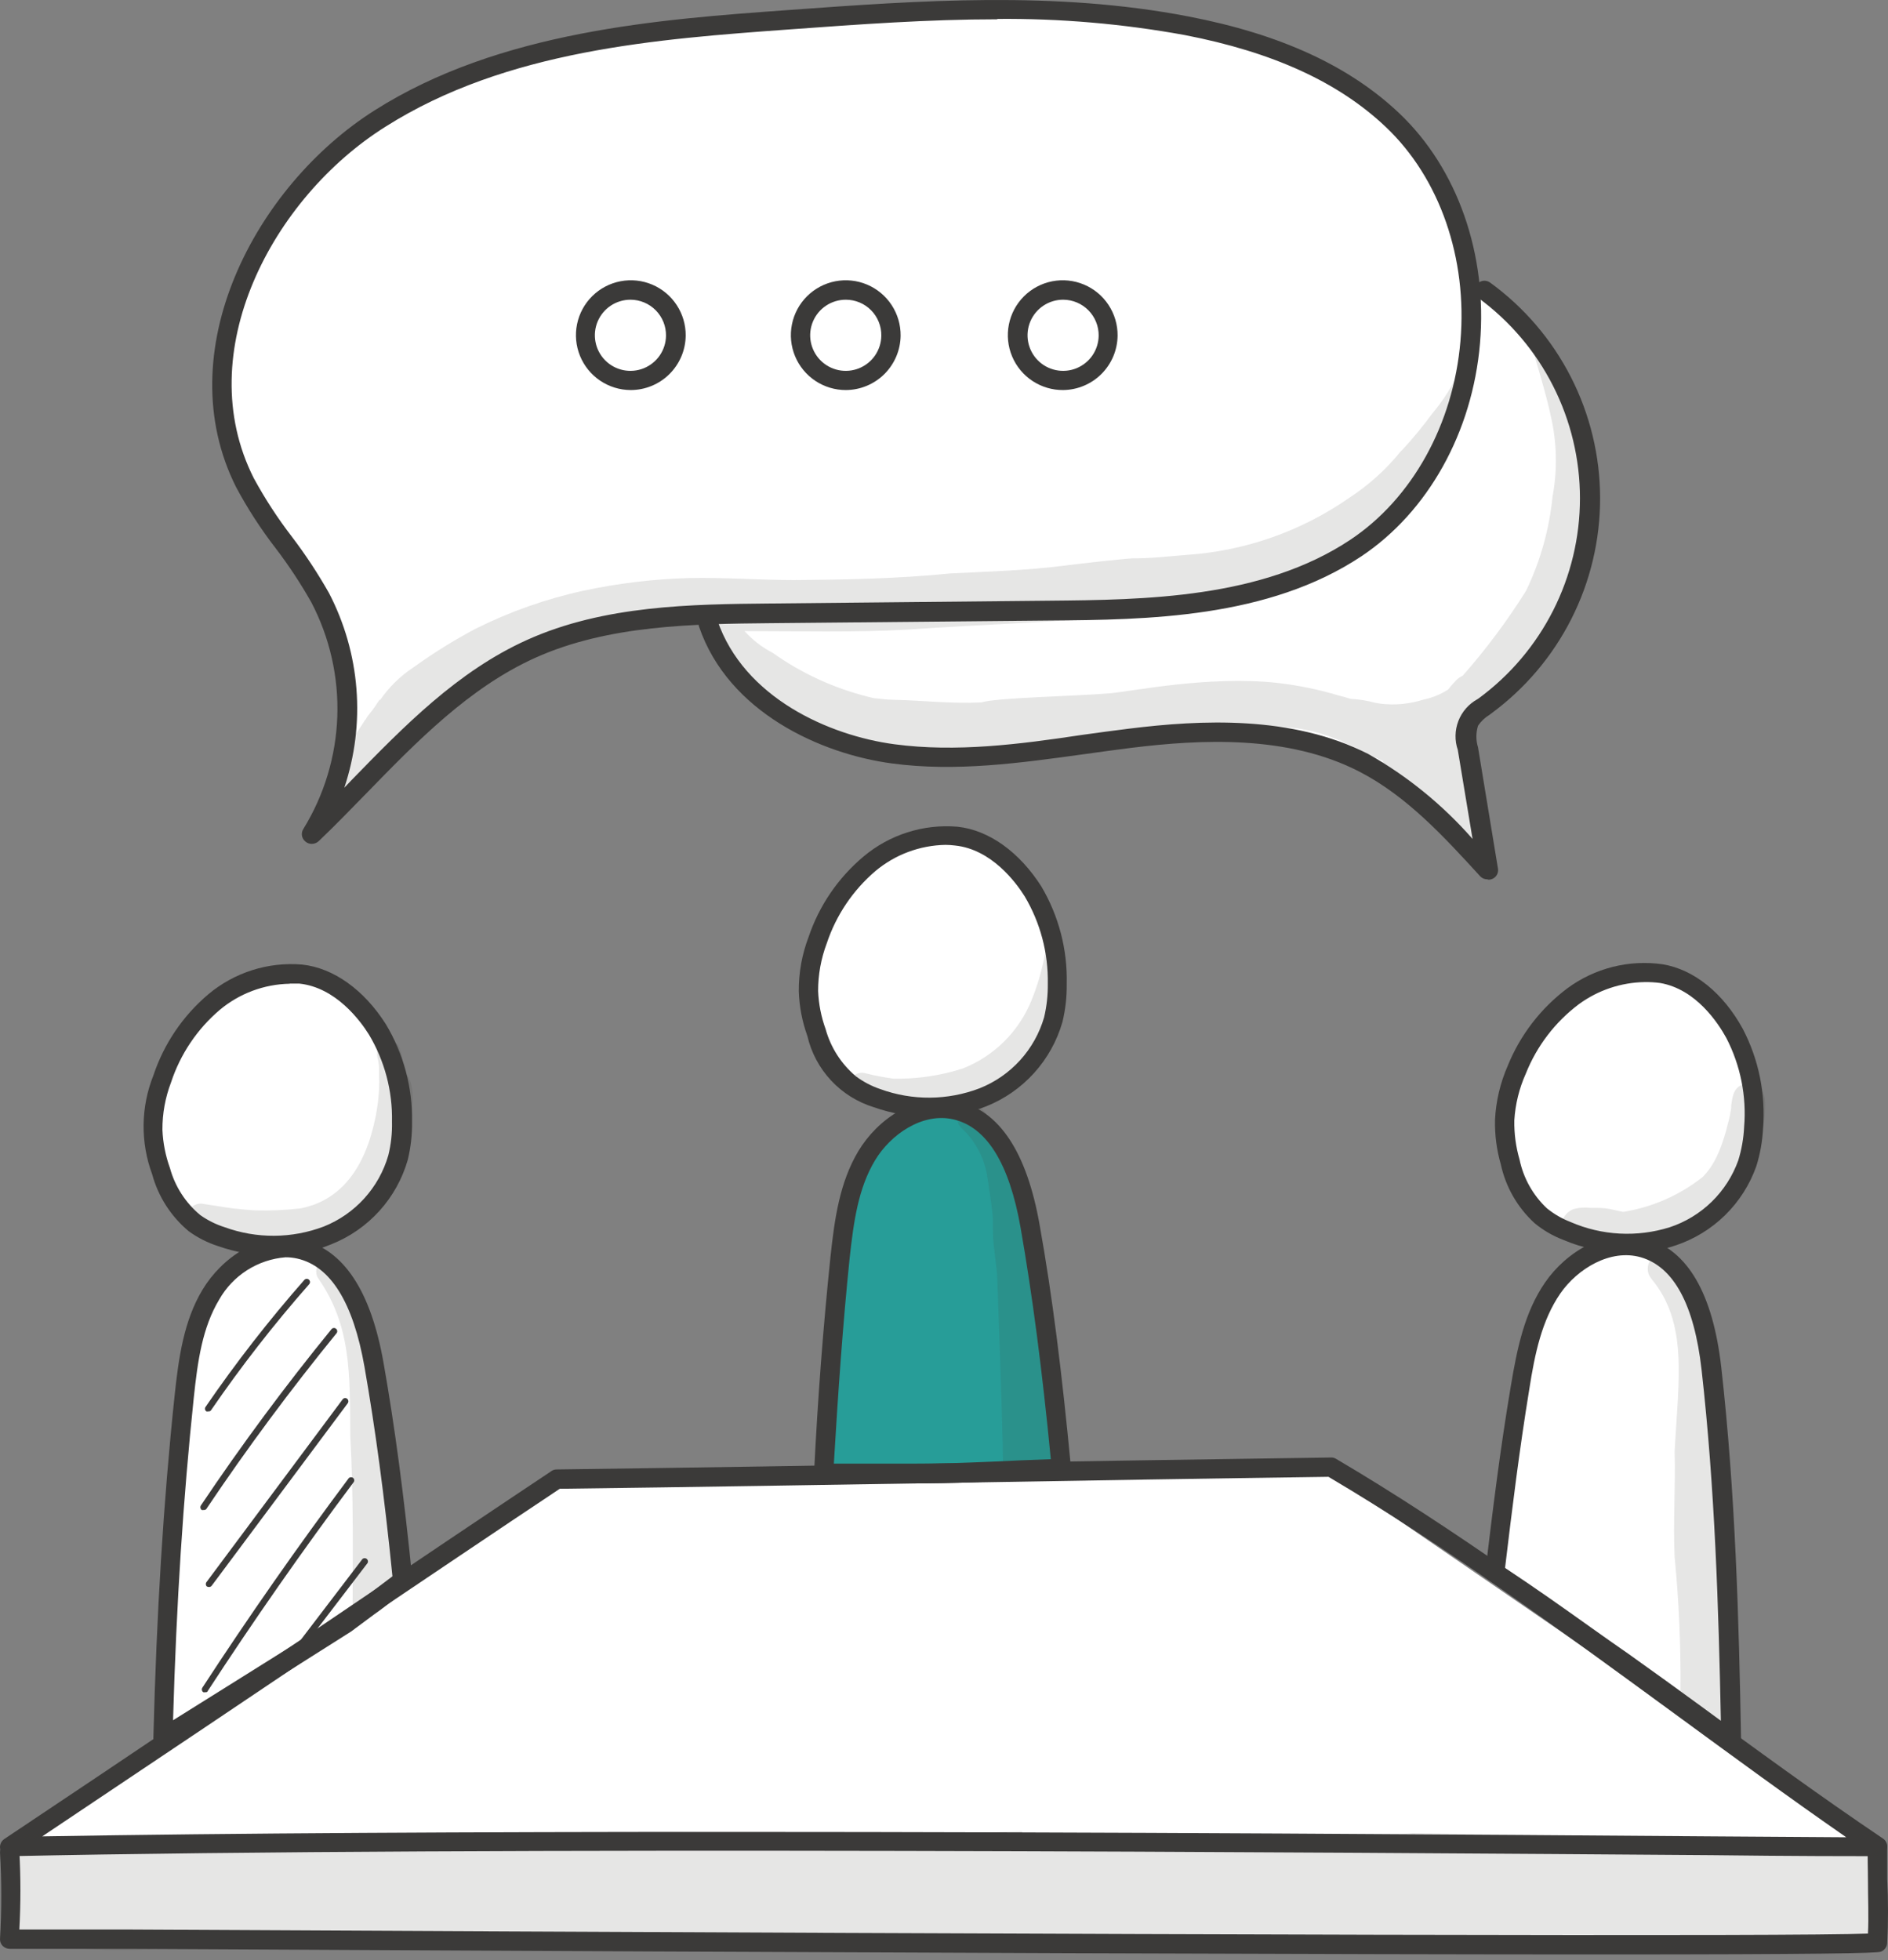 <svg width="288" height="299" viewBox="0 0 288 299" fill="none" xmlns="http://www.w3.org/2000/svg">
<rect x="0" y="0" width="288" height="299" fill="#808080" stroke="none"/>
<path d="M2.58 280.498L75.035 231.587C77.871 229.18 81.159 227.361 84.705 226.236C88.252 225.112 91.987 224.704 95.692 225.038L203.144 224.844L284.997 281.04L285.501 296.213L2.348 294.993L2.58 280.498Z" fill="white"/>
<path d="M264.133 263.755C264.133 263.755 228.051 238.796 228.09 238.001C228.798 227.947 230.321 217.967 232.644 208.159C234.078 202.598 236.093 196.881 240.395 193.102C244.697 189.323 252.022 188.374 255.898 192.424C258.378 194.924 259.134 198.606 259.773 202.113C263.121 222.482 264.58 243.117 264.133 263.755Z" fill="white"/>
<path d="M230.565 178.41C229.617 174.66 229.573 170.737 230.439 166.967C231.305 163.197 233.055 159.687 235.545 156.726C239.025 152.547 243.994 149.886 249.4 149.304C252.08 149.041 254.783 149.433 257.277 150.446C259.772 151.458 261.983 153.061 263.721 155.117C266.708 159.321 268.083 164.459 267.597 169.593C267.306 176.123 264.922 183.022 259.497 186.684C256.598 188.541 253.248 189.573 249.807 189.669C246.961 189.839 244.109 189.443 241.417 188.506C236.475 186.839 231.766 182.964 230.565 178.41Z" fill="white"/>
<path d="M123.356 157.58C122.4 153.647 122.352 149.547 123.215 145.592C124.078 141.637 125.829 137.931 128.336 134.753C130.023 132.614 132.115 130.828 134.493 129.498C136.87 128.168 139.486 127.32 142.192 127.001C144.902 126.746 147.633 127.175 150.134 128.248C152.636 129.321 154.829 131.005 156.512 133.144C159.516 137.625 160.885 143.004 160.387 148.375C160.097 155.255 157.713 162.502 152.287 166.378C149.421 168.323 146.061 169.412 142.598 169.517C139.747 169.686 136.892 169.271 134.208 168.296C129.286 166.358 124.577 162.425 123.356 157.58Z" fill="white"/>
<path d="M24.191 179.306C23.262 175.511 23.214 171.555 24.051 167.739C24.887 163.924 26.585 160.35 29.016 157.292C32.36 153.081 37.239 150.37 42.581 149.754C45.219 149.507 47.876 149.92 50.315 150.955C52.754 151.99 54.897 153.615 56.552 155.684C59.517 159.971 60.888 165.161 60.428 170.353C60.137 176.98 57.812 183.918 52.522 187.793C49.704 189.674 46.413 190.722 43.026 190.816C40.248 190.986 37.465 190.584 34.849 189.634C29.985 187.774 25.373 183.976 24.191 179.306Z" fill="white"/>
<path d="M25.398 265.288C25.902 249.321 26.626 233.366 27.569 217.424C27.584 211.99 28.521 206.597 30.34 201.476C32.452 196.457 36.638 192 41.967 191.07C43.433 190.779 44.947 190.839 46.385 191.245C50.726 192.582 52.993 197.252 54.485 201.534C58.964 214.241 61.187 227.632 61.054 241.104C56.378 244.593 51.662 248.022 46.908 251.394C39.992 256.407 32.811 261.045 25.398 265.288Z" fill="white"/>
<g opacity="0.13">
<path d="M287.196 283.097C286.726 282.397 286.127 281.793 285.433 281.314H280.937C278.575 281.346 276.22 281.046 273.942 280.423L273.574 280.268C254.312 280.442 235.05 279.9 215.788 279.589H215.536C213.114 279.841 210.634 279.725 208.192 279.745H200.867C196.003 279.745 191.178 279.745 186.275 279.745L157.014 279.861C156.791 279.873 156.569 279.828 156.369 279.73C156.169 279.631 155.997 279.483 155.871 279.299C140.737 279.783 125.602 280.229 110.449 279.531C105.294 279.415 100.12 279.396 94.946 279.376C80.393 279.473 65.879 279.667 51.287 279.841C43.11 279.938 34.951 279.841 26.793 279.841C22.704 279.841 18.616 280.093 14.546 280.229C10.477 280.365 6.466 280.403 2.435 280.578C2.196 280.601 1.955 280.574 1.728 280.497C1.501 280.42 1.292 280.296 1.117 280.132C1.388 283.194 1.582 286.275 1.776 289.356C1.931 291.391 2.202 293.522 2.299 295.654C8.944 297.118 15.755 297.679 22.549 297.32C28.673 297.049 34.758 296.41 40.881 296.41C47.005 296.41 53.148 296.41 59.29 296.41C65.433 296.41 71.77 296.197 77.99 296.41L82.815 296.565C94.733 295.673 106.65 294.782 118.626 294.918C125.253 294.918 131.881 295.576 138.508 295.79C147.151 296.158 155.793 296.061 164.455 296.197C178.524 296.545 192.612 297.301 206.7 296.991C217.629 296.823 228.565 296.713 239.507 296.662C254.312 296.158 269.117 295.886 283.902 296.817C285.034 296.831 286.145 296.514 287.1 295.906C286.88 294.487 286.738 293.058 286.673 291.623C286.673 289.686 286.673 287.748 286.673 285.907C286.703 284.949 286.88 284.001 287.196 283.097Z" fill="#3B3A39"/>
</g>
<path d="M31.756 215.27C31.668 215.298 31.573 215.298 31.485 215.27C31.431 215.235 31.385 215.189 31.349 215.136C31.313 215.082 31.288 215.022 31.275 214.959C31.262 214.896 31.262 214.831 31.275 214.768C31.288 214.705 31.313 214.645 31.35 214.592C35.983 207.837 41.018 201.366 46.426 195.213C46.513 195.116 46.636 195.057 46.767 195.05C46.897 195.042 47.026 195.087 47.123 195.175C47.221 195.262 47.28 195.385 47.287 195.515C47.294 195.646 47.249 195.775 47.162 195.872C41.78 201.986 36.772 208.418 32.163 215.134C32.111 215.188 32.047 215.228 31.977 215.252C31.906 215.275 31.83 215.282 31.756 215.27Z" fill="#3B3A39"/>
<path d="M31.055 230.308C30.965 230.327 30.873 230.327 30.784 230.308C30.673 230.233 30.597 230.118 30.572 229.987C30.546 229.856 30.574 229.721 30.648 229.61C36.849 220.367 43.573 211.298 50.627 202.655C50.718 202.581 50.832 202.542 50.949 202.543C51.067 202.544 51.18 202.586 51.269 202.662C51.359 202.738 51.419 202.843 51.44 202.958C51.461 203.074 51.44 203.193 51.382 203.295C44.367 211.899 37.663 220.929 31.462 230.172C31.408 230.223 31.344 230.262 31.273 230.286C31.203 230.309 31.128 230.317 31.055 230.308Z" fill="#3B3A39"/>
<path d="M31.822 242.054C31.718 242.048 31.618 242.014 31.532 241.957C31.446 241.861 31.398 241.737 31.398 241.608C31.398 241.479 31.446 241.355 31.532 241.259L52.266 213.432C52.304 213.381 52.352 213.338 52.407 213.306C52.462 213.273 52.522 213.252 52.585 213.243C52.648 213.234 52.712 213.238 52.774 213.253C52.836 213.269 52.894 213.297 52.944 213.335C53.048 213.416 53.117 213.534 53.135 213.664C53.153 213.795 53.12 213.927 53.041 214.033L32.307 241.84C32.254 241.917 32.18 241.978 32.095 242.016C32.009 242.053 31.915 242.066 31.822 242.054Z" fill="#3B3A39"/>
<path d="M31.286 258.1C31.198 258.128 31.103 258.128 31.015 258.1C30.907 258.029 30.831 257.918 30.802 257.792C30.773 257.666 30.794 257.533 30.86 257.422C37.933 246.57 45.452 235.815 53.203 225.448C53.297 225.358 53.422 225.308 53.552 225.308C53.682 225.308 53.807 225.358 53.901 225.448C53.989 225.538 54.039 225.66 54.039 225.787C54.039 225.914 53.989 226.036 53.901 226.126C46.15 236.474 38.65 247.229 31.596 258.061C31.5 258.107 31.391 258.12 31.286 258.1Z" fill="#3B3A39"/>
<path d="M46.306 250.635C46.212 250.67 46.109 250.67 46.015 250.635C45.925 250.541 45.875 250.416 45.875 250.286C45.875 250.156 45.925 250.031 46.015 249.937L55.181 237.923C55.216 237.859 55.264 237.803 55.322 237.759C55.38 237.716 55.446 237.685 55.517 237.67C55.588 237.654 55.662 237.654 55.733 237.67C55.804 237.686 55.87 237.716 55.928 237.76C55.986 237.804 56.034 237.86 56.068 237.924C56.103 237.988 56.123 238.058 56.127 238.131C56.132 238.203 56.12 238.276 56.094 238.344C56.068 238.411 56.028 238.473 55.975 238.523L46.79 250.538C46.728 250.6 46.649 250.642 46.563 250.659C46.477 250.677 46.387 250.668 46.306 250.635Z" fill="#3B3A39"/>
<g opacity="0.13">
<path d="M61.5 163.452C61.5 163.2 61.5 162.986 61.5 162.87C61.505 161.687 61.253 160.517 60.763 159.44C60.496 159.085 60.107 158.84 59.67 158.755C59.234 158.669 58.781 158.747 58.399 158.975C57.372 159.537 57.411 160.68 57.663 161.649C57.915 162.618 57.779 163.897 57.856 165.002C57.829 167.263 57.536 169.514 56.984 171.707C55.047 179.749 50.783 183.334 45.881 184.302C43.598 184.57 41.299 184.673 39.002 184.612C38.44 184.612 36.192 184.38 35.63 184.322C34.138 184.128 32.645 183.857 31.153 183.644C30.637 183.511 30.09 183.58 29.623 183.837C29.258 184.015 28.958 184.302 28.765 184.658C28.572 185.015 28.495 185.424 28.547 185.826C28.598 186.228 28.774 186.604 29.051 186.901C29.327 187.198 29.69 187.401 30.088 187.48L31.638 187.887C31.815 188.151 32.085 188.338 32.394 188.411C34.206 189.089 36.092 189.551 38.013 189.786C39.157 189.786 40.281 189.786 41.404 189.786C42.501 189.874 43.602 189.874 44.699 189.786H44.892C49.95 190.019 54.465 187.015 57.721 183.372C60.976 179.729 62.74 172.269 62.875 169.304C63.089 167.463 63.031 164.304 61.5 163.452Z" fill="#3B3A39"/>
</g>
<g opacity="0.13">
<path d="M53.433 218.994C53.937 228.277 53.821 237.559 53.782 246.841L56.146 244.981C57.754 243.798 59.343 242.539 60.952 241.318C60.525 237.714 60.08 233.954 59.731 230.059C58.898 224.013 57.793 210.1 55.681 200.779C55.196 199.539 54.983 197.814 53.956 196.903C53.685 196.303 53.375 195.702 53.065 195.121C52.309 194.074 51.96 192.485 50.642 192.059C50.277 191.967 49.893 191.985 49.537 192.108C49.181 192.232 48.869 192.456 48.639 192.754C48.408 193.052 48.27 193.411 48.24 193.787C48.211 194.162 48.291 194.538 48.472 194.869C53.627 202.213 53.355 209.577 53.433 218.994Z" fill="#3B3A39"/>
</g>
<path d="M41.869 191.531C38.938 191.529 36.03 191.031 33.265 190.059C31.662 189.546 30.151 188.78 28.789 187.791C26.079 185.533 24.13 182.495 23.208 179.091C21.403 174.215 21.472 168.842 23.402 164.015C25.003 159.213 27.892 154.943 31.754 151.671C35.737 148.319 40.886 146.682 46.074 147.117C50.88 147.621 55.55 150.992 58.864 156.224C61.559 160.715 62.942 165.871 62.855 171.107C62.882 173.065 62.66 175.018 62.197 176.92C61.368 179.807 59.89 182.466 57.874 184.694C55.859 186.921 53.36 188.656 50.57 189.768C47.812 190.915 44.856 191.514 41.869 191.531ZM44.194 150.043C40.284 150.114 36.515 151.523 33.517 154.035C30.075 156.965 27.507 160.786 26.095 165.08C25.21 167.393 24.763 169.851 24.777 172.328C24.861 174.312 25.247 176.273 25.921 178.141C26.689 180.956 28.306 183.467 30.552 185.33C31.683 186.131 32.932 186.752 34.253 187.171C39.147 188.954 44.518 188.92 49.388 187.074C51.747 186.135 53.86 184.669 55.566 182.788C57.272 180.908 58.526 178.662 59.232 176.223C59.648 174.544 59.837 172.817 59.794 171.088C59.894 166.406 58.672 161.792 56.267 157.775C54.93 155.643 51.209 150.605 45.667 150.023C45.183 150.023 44.679 150.023 44.194 150.023V150.043Z" fill="#3B3A39"/>
<path d="M24.868 266.563C24.604 266.566 24.343 266.499 24.113 266.37C23.886 266.234 23.7 266.041 23.574 265.809C23.448 265.577 23.386 265.316 23.395 265.052C23.88 246.139 24.926 229.067 26.632 212.886C27.252 207.073 28.027 201.472 30.895 196.705C33.763 191.938 39.615 187.656 45.99 189.09C52.366 190.524 56.59 196.841 58.528 207.983C60.233 217.672 61.629 228.156 62.907 240.926C62.935 241.18 62.896 241.437 62.794 241.672C62.692 241.906 62.531 242.11 62.326 242.263L60.098 243.949C59.09 244.724 58.16 245.48 57.094 246.216L53.548 248.852L45.797 253.755C42.58 255.783 39.35 257.805 36.108 259.82L26.419 265.924L26.147 266.118L25.682 266.389C25.434 266.525 25.151 266.586 24.868 266.563ZM43.568 191.764C41.48 191.929 39.464 192.603 37.697 193.728C35.93 194.853 34.466 196.395 33.434 198.217C30.875 202.48 30.159 207.518 29.558 213.196C27.95 228.505 26.903 244.627 26.399 262.378L34.519 257.301C37.748 255.285 40.978 253.264 44.208 251.235L51.862 246.41L55.331 243.872L58.276 241.624L59.865 240.422C58.625 228.078 57.249 217.905 55.602 208.487C53.877 198.662 50.428 193.101 45.331 191.958C44.753 191.828 44.161 191.763 43.568 191.764Z" fill="#3B3A39"/>
<g opacity="0.13">
<path d="M266.197 165.335C264.259 165.703 264.259 167.582 264.007 169.113C264.259 167.699 264.007 169.792 263.755 170.702C262.631 175.431 261.391 177.853 259.705 179.539C256.214 182.293 252.079 184.113 247.691 184.829H247.516L246.199 184.538C245.267 184.31 244.309 184.206 243.35 184.228H242.614C241.764 184.12 240.902 184.179 240.075 184.403C239.46 184.623 238.94 185.048 238.601 185.607C238.262 186.165 238.125 186.823 238.214 187.47C238.302 188.118 238.611 188.715 239.087 189.162C239.564 189.609 240.179 189.878 240.831 189.925C242.169 190.156 243.523 190.272 244.881 190.274C245.695 190.274 246.489 190.177 247.303 190.1C251.336 189.98 255.298 189.01 258.93 187.251C265.092 184.112 268.619 177.194 269.181 170.47C269.317 168.067 269.743 165.16 266.197 165.335Z" fill="#3B3A39"/>
</g>
<g opacity="0.13">
<path d="M255.452 221.33C255.607 226.717 255.2 232.104 255.452 237.472C256.108 244.195 256.405 250.948 256.344 257.703C256.344 258.381 256.247 259.02 256.208 259.64L259.212 261.811C260.529 262.76 261.828 263.749 263.087 264.717C263.102 263.565 263.037 262.412 262.894 261.268C262.564 258.788 262.564 258.71 262.487 257.877C262.487 253.284 263.087 239.196 262.584 231.387C262.487 226.543 262.041 220.4 261.789 217.454C261.677 212.036 261.028 206.641 259.851 201.351C258.94 197.844 257.526 193.735 254.677 191.391C254.195 191.167 253.65 191.115 253.134 191.241C252.617 191.368 252.159 191.667 251.835 192.088C251.51 192.509 251.339 193.029 251.348 193.56C251.357 194.092 251.547 194.605 251.887 195.014C257.526 201.777 256.053 210.284 255.452 221.33Z" fill="#3B3A39"/>
</g>
<path d="M248.419 191.145C244.983 191.131 241.583 190.433 238.42 189.091C236.845 188.486 235.378 187.629 234.079 186.552C231.486 184.176 229.692 181.055 228.944 177.619C228.301 175.397 228 173.091 228.053 170.778C228.195 167.945 228.852 165.161 229.991 162.562C231.887 157.878 235.022 153.799 239.059 150.761C243.248 147.657 248.492 146.334 253.651 147.079C258.418 147.873 262.875 151.478 265.859 156.942C268.28 161.593 269.348 166.83 268.94 172.057C268.85 174.031 268.505 175.985 267.914 177.871C266.915 180.694 265.283 183.252 263.144 185.348C261.004 187.444 258.413 189.022 255.57 189.963C253.266 190.744 250.851 191.143 248.419 191.145ZM250.861 149.792C247.253 149.852 243.752 151.03 240.842 153.164C237.232 155.877 234.437 159.53 232.762 163.725C231.747 165.982 231.149 168.405 230.998 170.875C230.961 172.893 231.229 174.906 231.793 176.844C232.386 179.702 233.848 182.308 235.978 184.304C237.058 185.178 238.268 185.877 239.563 186.378C244.34 188.458 249.706 188.746 254.678 187.192C257.088 186.401 259.286 185.069 261.103 183.299C262.919 181.53 264.308 179.368 265.162 176.979C265.672 175.325 265.972 173.612 266.053 171.883C266.44 167.196 265.499 162.496 263.34 158.318C262.119 156.09 258.728 150.858 253.225 149.927C252.441 149.824 251.651 149.778 250.861 149.792Z" fill="#3B3A39"/>
<path d="M264.095 266.856C263.78 266.857 263.474 266.755 263.223 266.565L258.359 262.98C254.483 260.17 250.608 257.36 246.732 254.628L240.919 250.52C236.481 247.361 231.888 244.106 227.257 241.122C227.024 240.972 226.837 240.76 226.717 240.511C226.597 240.261 226.549 239.983 226.579 239.707C227.703 230.328 228.827 221.123 230.454 211.473C231.423 205.66 232.547 200.156 235.706 195.583C238.864 191.01 244.969 187.076 251.208 188.898C257.448 190.719 261.285 197.308 262.564 208.528C264.734 227.77 265.258 247.148 265.587 265.364C265.595 265.639 265.524 265.911 265.384 266.147C265.243 266.384 265.038 266.576 264.792 266.701C264.574 266.803 264.336 266.856 264.095 266.856ZM229.582 239.164C234.02 242.052 238.361 245.152 242.585 248.156C244.523 249.532 246.461 250.908 248.399 252.245C252.274 254.996 256.15 257.806 260.025 260.635L262.506 262.457C262.157 245.191 261.595 226.956 259.56 208.896C258.436 198.994 255.317 193.219 250.298 191.765C245.647 190.428 240.608 193.529 238.012 197.288C235.202 201.377 234.136 206.377 233.264 211.996C231.753 221.24 230.668 230.115 229.582 239.164Z" fill="#3B3A39"/>
<path d="M136.062 224.761C140.131 224.761 144.181 224.761 148.231 224.586C152.281 224.412 156.525 224.199 160.652 224.063H161.602L159.664 204.782C158.715 194.957 157.726 184.88 153.366 176.025C152.419 173.722 150.874 171.715 148.89 170.211C144.2 167.053 137.399 169.475 133.949 173.951C130.5 178.428 129.55 184.299 128.814 189.919C127.29 201.468 126.205 213.063 125.559 224.702C129.105 224.761 132.593 224.722 136.062 224.761Z" fill="#279D98"/>
<g opacity="0.13">
<path d="M161.692 145.121C161.494 144.928 161.244 144.797 160.973 144.745C160.702 144.692 160.421 144.72 160.165 144.825C159.91 144.93 159.69 145.108 159.535 145.336C159.379 145.564 159.293 145.833 159.289 146.11C158.845 148.316 158.196 150.477 157.351 152.563C156.403 154.919 154.984 157.057 153.182 158.846C151.379 160.635 149.231 162.038 146.868 162.969C143.457 164.067 139.888 164.591 136.306 164.519C134.871 164.331 133.447 164.06 132.043 163.705C131.783 163.625 131.508 163.601 131.238 163.635C130.967 163.668 130.707 163.758 130.474 163.899C130.131 164.107 129.855 164.41 129.682 164.772C129.508 165.134 129.442 165.538 129.494 165.936C129.545 166.334 129.71 166.709 129.97 167.014C130.23 167.32 130.573 167.544 130.958 167.658C134.524 168.687 138.26 168.984 141.944 168.531C145.627 168.078 149.18 166.885 152.39 165.023C155.109 163.385 157.296 160.996 158.688 158.144C158.688 158.144 158.475 158.609 158.553 158.512C159.536 156.92 160.323 155.215 160.897 153.435C161.472 151.707 161.792 149.906 161.847 148.086C161.944 147.117 162.448 145.916 161.692 145.121Z" fill="#3B3A39"/>
</g>
<g opacity="0.13">
<path d="M150.609 179.479C150.978 182.076 151.055 182.134 151.462 185.719C151.462 186.514 151.462 187.308 151.462 188.103C151.462 188.006 151.462 187.851 151.462 187.715C151.462 190.215 152.063 192.792 152.14 195.311C152.412 203.663 152.76 212.015 152.954 220.348C152.954 221.704 152.954 223.041 153.109 224.378L160.57 224.068H160.822C160.667 217.364 160.376 210.659 159.833 203.973C159.097 194.284 158.69 188.936 157.527 184.77C156.974 179.516 154.738 174.581 151.152 170.701C150.241 169.81 149.544 168.337 148.11 168.337C147.691 168.344 147.283 168.474 146.937 168.709C146.591 168.945 146.321 169.276 146.16 169.663C146 170.05 145.956 170.475 146.034 170.887C146.111 171.299 146.307 171.678 146.598 171.98C148.754 173.947 150.17 176.594 150.609 179.479Z" fill="#3B3A39"/>
</g>
<path d="M141.889 170.351C138.965 170.349 136.063 169.851 133.305 168.879C130.806 168.113 128.552 166.704 126.77 164.793C124.988 162.881 123.74 160.534 123.151 157.988C122.365 155.809 121.927 153.521 121.852 151.206C121.827 148.372 122.333 145.559 123.345 142.912C124.955 138.132 127.852 133.888 131.716 130.646C135.701 127.296 140.849 125.659 146.036 126.092C150.862 126.596 155.512 129.967 158.845 135.199C161.509 139.698 162.852 144.856 162.721 150.082C162.747 152.04 162.526 153.993 162.062 155.895C161.231 158.781 159.751 161.439 157.736 163.666C155.721 165.892 153.224 167.629 150.435 168.743C147.715 169.819 144.815 170.365 141.889 170.351ZM144.215 128.863C140.304 128.934 136.536 130.343 133.538 132.855C130.106 135.786 127.54 139.598 126.116 143.881C125.241 146.204 124.794 148.666 124.798 151.148C124.879 153.133 125.264 155.093 125.941 156.961C126.72 159.777 128.335 162.291 130.573 164.17C131.698 165.005 132.947 165.659 134.274 166.108C139.174 167.894 144.555 167.853 149.428 165.991C151.785 165.055 153.898 163.593 155.604 161.715C157.31 159.838 158.565 157.595 159.272 155.159C159.668 153.477 159.857 151.752 159.834 150.024C159.917 145.345 158.696 140.735 156.307 136.711C154.97 134.579 151.249 129.541 145.688 128.96C145.199 128.898 144.707 128.866 144.215 128.863Z" fill="#3B3A39"/>
<path d="M139.154 226.26H131.597H125.609C125.213 226.246 124.838 226.079 124.562 225.795C124.427 225.65 124.323 225.479 124.257 225.292C124.19 225.106 124.162 224.907 124.175 224.71C124.756 212.986 125.59 202.231 126.675 191.767C127.295 185.953 128.07 180.353 130.938 175.567C133.806 170.78 139.677 166.536 146.053 167.951C152.428 169.366 156.633 175.702 158.59 186.845C160.528 197.638 162.001 209.44 163.377 223.954C163.399 224.155 163.38 224.359 163.32 224.552C163.26 224.745 163.16 224.924 163.028 225.078C162.895 225.23 162.732 225.352 162.548 225.435C162.364 225.519 162.164 225.562 161.962 225.562H160.722L151.653 225.95L148.32 226.085C145.452 226.202 142.429 226.26 139.154 226.26ZM127.198 223.237H131.597H136.092C140.549 223.237 144.503 223.237 148.184 223.062L151.518 222.927C154.444 222.791 157.331 222.655 160.296 222.559C158.959 208.819 157.486 197.561 155.684 187.252C153.959 177.427 150.49 171.865 145.394 170.722C140.666 169.656 135.821 173.067 133.476 176.981C130.919 181.244 130.221 186.283 129.601 191.941C128.574 201.94 127.857 212.172 127.198 223.237Z" fill="#3B3A39"/>
<path d="M1.483 283.189C1.168 283.194 0.86 283.097 0.604 282.912C0.349 282.726 0.161 282.463 0.069 282.162C-0.027 281.858 -0.023 281.532 0.082 281.232C0.187 280.931 0.386 280.673 0.65 280.495C19.912 267.648 36.577 256.389 51.285 246.448C62.912 238.561 73.996 231.12 84.112 224.376C84.343 224.21 84.621 224.121 84.906 224.124C105.718 223.853 127.112 223.504 147.788 223.155C165.868 222.865 184.607 222.555 203.016 222.303C203.288 222.288 203.558 222.356 203.791 222.497C221.774 233.077 239.854 246.312 257.333 259.102C267.681 266.679 277.447 273.829 287.233 280.418C287.497 280.595 287.696 280.854 287.801 281.154C287.906 281.455 287.911 281.781 287.815 282.084C287.722 282.386 287.534 282.649 287.279 282.834C287.024 283.02 286.715 283.117 286.4 283.111C283.028 283.111 273.882 283.111 261.208 282.956C205.012 282.549 73.648 281.58 1.542 283.111L1.483 283.189ZM110.757 279.41C168.736 279.41 228.13 279.836 261.267 280.088L281.633 280.224C273.01 274.256 264.193 267.783 255.589 261.485C238.284 248.831 220.398 235.732 202.648 225.248C184.316 225.5 165.829 225.81 147.846 226.12C127.306 226.45 106.067 226.818 85.391 227.07C75.372 233.736 64.482 241.1 52.952 248.851C39.387 258.055 23.884 268.403 6.444 280.088C35.453 279.584 72.795 279.41 110.757 279.41Z" fill="#3B3A39"/>
<path d="M243.917 298.095C207.099 298.095 140.109 297.882 19.402 297.243H1.478C1.069 297.237 0.679 297.07 0.392 296.778C0.254 296.635 0.148 296.464 0.081 296.277C0.014 296.09 -0.012 295.89 0.005 295.692C0.258 291.336 0.258 286.969 0.005 282.612C-0.011 282.42 0.012 282.226 0.072 282.042C0.132 281.859 0.227 281.689 0.354 281.543C0.48 281.397 0.634 281.277 0.807 281.191C0.98 281.105 1.169 281.055 1.361 281.043C1.751 281.016 2.136 281.143 2.433 281.396C2.73 281.65 2.916 282.01 2.95 282.399C3.167 286.362 3.167 290.334 2.95 294.297H19.344C184.64 295.15 273.876 295.363 284.941 294.917C285.076 292.456 284.941 289.53 284.941 286.682C284.941 284.899 284.844 283.213 284.941 281.721C284.941 281.33 285.096 280.956 285.372 280.679C285.648 280.403 286.023 280.248 286.414 280.248C286.608 280.248 286.8 280.287 286.979 280.362C287.158 280.438 287.32 280.548 287.455 280.687C287.591 280.826 287.697 280.991 287.768 281.172C287.838 281.353 287.872 281.546 287.867 281.74C287.867 283.174 287.867 284.841 287.867 286.585C288.044 289.864 288.044 293.15 287.867 296.429C287.839 296.711 287.731 296.979 287.556 297.202C287.381 297.425 287.146 297.594 286.879 297.688C286.22 297.902 278.236 298.095 243.917 298.095Z" fill="#3B3A39"/>
<path d="M49.013 125.587C51.762 120.94 53.371 115.707 53.708 110.318C54.044 104.929 53.1 99.536 50.951 94.582C48.083 88.129 43.2 82.762 39.324 76.851C35.448 70.941 32.464 63.829 33.995 56.349C34.862 51.067 36.379 45.912 38.51 41.002C44.324 28.212 55.718 18.581 68.488 12.787C81.258 6.993 95.346 4.726 109.473 3.466C122.786 2.478 136.098 1.839 149.43 1.703C165.534 1.548 182.063 2.246 196.868 8.485C204.219 11.475 210.735 16.203 215.859 22.263C220.986 28.334 224.088 35.854 224.734 43.773C227.792 45.295 230.488 47.456 232.64 50.11C236.253 54.324 238.943 59.249 240.537 64.566C242.132 69.883 242.595 75.475 241.898 80.982C241.201 86.49 239.358 91.79 236.489 96.542C233.619 101.294 229.787 105.392 225.238 108.573C224.538 108.965 223.966 109.551 223.59 110.259C223.397 110.93 223.397 111.642 223.59 112.313C224.501 118.437 225.412 124.58 225.838 130.8C222.37 128.494 219.444 125.452 216.149 122.836C206.999 115.477 195.588 111.507 183.846 111.596C174.486 111.79 165.224 113.534 155.903 114.387C146.582 115.24 136.97 115.395 128.076 112.449C119.181 109.504 111.004 103.225 107.361 94.544C96.121 92.761 84.572 96.481 74.941 102.566C65.31 108.651 57.346 116.906 49.013 125.587Z" fill="white"/>
<g opacity="0.13">
<path d="M242.64 72.37C242.137 67.299 240.951 62.319 239.113 57.565C237.692 56.227 236.512 54.653 235.625 52.914C235.141 51.984 234.676 50.977 234.211 50.124C232.273 50.938 233.881 53.283 234.211 54.736C235.063 57.623 235.935 60.549 236.555 63.417C237.499 67.469 237.591 71.672 236.827 75.761C236.331 80.74 234.967 85.593 232.796 90.101C229.926 94.686 226.686 99.029 223.107 103.084C222.771 103.231 222.463 103.435 222.196 103.685C221.733 104.155 221.299 104.653 220.898 105.177C219.749 105.913 218.475 106.432 217.138 106.708C215.025 107.381 212.791 107.593 210.589 107.328C210.295 107.293 210.004 107.241 209.717 107.173C208.512 106.857 207.278 106.662 206.035 106.592C205.492 106.417 204.891 106.262 204.233 106.088C201.144 105.162 197.98 104.514 194.776 104.15C184.351 103.026 172.685 105.449 169.391 105.739C163.403 106.224 152.125 106.398 149.683 107.134C145.187 107.367 140.692 106.824 136.119 106.728C135.343 106.728 134.588 106.611 133.812 106.534C133.328 106.534 132.844 106.379 132.379 106.262C127.16 104.947 122.232 102.674 117.845 99.558C116.236 98.727 114.792 97.61 113.582 96.263C121.837 96.263 130.131 96.496 138.386 96.031C150.013 95.217 161.756 94.868 173.421 93.88C182.376 93.626 191.219 91.83 199.562 88.57C204.318 86.741 208.656 83.972 212.318 80.43C215.981 76.888 218.892 72.644 220.878 67.952C222.041 65.006 222.816 61.906 223.688 58.844C223.933 57.92 224.121 56.982 224.25 56.034C224.095 57.449 224.502 55.259 223.979 54.755C223.891 54.603 223.78 54.466 223.649 54.349C223.378 54.969 223.107 55.589 222.816 56.189C221.683 58.682 220.217 61.01 218.456 63.107C217.044 65.033 215.524 66.877 213.902 68.63L213.689 68.824C211.429 71.619 208.741 74.039 205.725 75.994C198.418 81.062 189.871 84.049 180.998 84.636C178.266 84.85 175.553 85.179 172.782 85.16C172.162 85.16 165.554 85.857 162.124 86.303C156.407 87.02 150.671 87.175 144.936 87.466C137.01 88.26 129.045 88.415 121.081 88.473C115.771 88.473 110.462 88.047 105.152 88.163C99.717 88.313 94.307 88.961 88.991 90.101C83.28 91.346 77.747 93.299 72.519 95.915C69.27 97.636 66.143 99.578 63.16 101.728C61.088 103.07 59.309 104.817 57.928 106.863C58.025 106.611 58.044 106.476 57.598 107.173C56.164 109.344 56.397 108.607 55.66 109.944C55.699 109.838 55.744 109.734 55.796 109.634C54.382 111.96 52.715 114.13 51.107 116.32C50.913 117.153 50.738 118.006 50.564 118.839L50.273 120.312C50.613 120.94 51.143 121.445 51.786 121.755C52.43 122.065 53.155 122.163 53.858 122.036C55.634 119.684 57.577 117.463 59.672 115.39C62.695 112.425 65.873 109.576 69.148 106.96C72.462 104.077 76.184 101.701 80.193 99.906C86.326 97.139 92.873 95.404 99.571 94.771C101.858 94.539 104.164 94.558 106.451 94.326C108.388 94.132 109.028 96.399 108.388 97.775C109.5 99.325 110.704 100.807 111.993 102.212C116.684 106.481 122.132 109.833 128.057 112.095C133.385 113.683 138.911 114.505 144.47 114.537C154.644 114.537 151.253 113.859 158.655 113.394C163.868 112.715 169.158 112.541 174.332 111.591C180.921 111.029 187.548 110.739 194.156 110.836C197.527 110.822 200.867 111.481 203.981 112.773C204.814 113.219 204.446 112.909 203.981 112.56C206.074 114.033 204.911 112.987 207.391 114.304C209.232 115.312 210.124 115.7 210.996 116.087C210.932 116.205 210.88 116.328 210.841 116.455C213.681 118.36 216.284 120.598 218.592 123.121L223.146 127.947C223.607 128.021 224.081 127.96 224.509 127.771C224.937 127.582 225.301 127.273 225.557 126.881C225.813 126.49 225.951 126.033 225.952 125.565C225.954 125.097 225.821 124.639 225.568 124.245C225.568 124.071 225.413 123.897 225.316 123.722C224.987 120.292 224.153 120.525 223.378 116.591C223.124 114.725 223.283 112.827 223.843 111.029C223.865 110.841 223.917 110.658 223.998 110.487L224.27 109.944C225.297 108.336 224.502 109.402 226.072 107.735C226.536 107.268 226.836 106.663 226.924 106.011C228.765 104.073 230.8 102.406 232.544 100.449C235.467 96.744 237.818 92.623 239.52 88.221C239.57 88.136 239.609 88.045 239.636 87.95C239.481 88.376 241.148 84.462 241.342 83.609C242.32 79.946 242.757 76.16 242.64 72.37Z" fill="#3B3A39"/>
</g>
<path d="M47.522 128.709C47.181 128.707 46.851 128.584 46.592 128.36C46.308 128.134 46.118 127.81 46.061 127.452C46.003 127.093 46.082 126.726 46.282 126.422C49.456 121.264 51.237 115.37 51.452 109.318C51.666 103.265 50.305 97.26 47.503 91.891C45.885 89.024 44.072 86.273 42.077 83.655C39.798 80.71 37.769 77.579 36.012 74.295C25.645 53.657 38.899 28.389 57.134 16.839C76.241 4.708 100.657 2.945 120.287 1.53C140.285 0.077 160.981 -1.415 181.328 2.519C195.319 5.212 205.842 10.057 213.477 17.304C222.332 25.714 226.925 38.814 225.762 52.379C224.6 65.943 217.837 78.055 207.683 84.837C193.44 94.313 174.972 94.526 160.148 94.642L117.516 95.049C105.889 95.165 92.809 95.301 81.628 100.339C71.551 104.893 63.568 113.11 55.836 121.055C53.491 123.458 51.069 125.957 48.627 128.283C48.48 128.424 48.307 128.534 48.118 128.607C47.928 128.68 47.726 128.715 47.522 128.709ZM152.164 2.945C141.564 2.945 130.984 3.72 120.578 4.476C100.289 5.949 77.268 7.615 58.781 19.339C41.573 30.152 29.016 53.735 38.705 72.919C40.404 76.046 42.347 79.034 44.519 81.853C46.596 84.584 48.486 87.452 50.177 90.437C52.542 94.978 53.968 99.948 54.371 105.052C54.774 110.156 54.145 115.288 52.522 120.144L53.685 118.923C61.61 110.784 69.807 102.374 80.388 97.607C92.15 92.297 105.579 92.162 117.458 92.046L160.09 91.619C174.527 91.484 192.49 91.309 205.997 82.318C215.415 76.039 221.693 64.722 222.778 52.049C223.863 39.376 219.62 27.168 211.403 19.378C204.195 12.537 194.157 7.945 180.728 5.348C171.28 3.624 161.69 2.8 152.087 2.887L152.164 2.945Z" fill="#3B3A39"/>
<path d="M226.874 134.114C226.67 134.118 226.468 134.079 226.281 133.998C226.094 133.918 225.926 133.799 225.788 133.649C220.304 127.661 214.646 121.46 207.379 117.701C196.431 112.042 183.06 112.779 172.615 114.058C170.212 114.348 167.809 114.697 165.387 115.027C155.698 116.364 145.854 117.759 136.048 116.441C125.294 115.007 111.109 108.69 106.632 95.571C106.569 95.388 106.542 95.194 106.553 95C106.565 94.806 106.614 94.617 106.699 94.442C106.783 94.268 106.901 94.112 107.046 93.983C107.191 93.854 107.36 93.755 107.543 93.691C107.726 93.628 107.92 93.601 108.114 93.612C108.308 93.623 108.497 93.673 108.672 93.757C108.846 93.842 109.002 93.96 109.131 94.105C109.26 94.25 109.359 94.419 109.423 94.602C113.473 106.442 126.514 112.197 136.436 113.515C145.854 114.775 155.582 113.515 164.98 112.101C167.402 111.771 169.844 111.422 172.266 111.132C183.118 109.795 197.07 109.058 208.736 115.007C214.719 118.403 220.091 122.778 224.626 127.952L222.378 114.387C221.885 112.948 221.916 111.382 222.465 109.963C223.015 108.545 224.048 107.367 225.382 106.636L225.556 106.52C230.346 103.002 234.242 98.406 236.926 93.104C239.611 87.802 241.01 81.942 241.01 75.999C241.01 70.056 239.611 64.196 236.926 58.894C234.242 53.592 230.346 48.996 225.556 45.478C225.399 45.365 225.266 45.222 225.166 45.057C225.065 44.892 224.998 44.708 224.969 44.517C224.94 44.325 224.95 44.13 224.997 43.943C225.045 43.755 225.129 43.579 225.246 43.424C225.475 43.109 225.82 42.897 226.205 42.835C226.59 42.773 226.984 42.867 227.3 43.095C232.49 46.863 236.716 51.805 239.633 57.518C242.55 63.23 244.076 69.551 244.085 75.965C244.094 82.379 242.588 88.704 239.687 94.425C236.787 100.146 232.576 105.1 227.397 108.884L227.223 109.019C226.516 109.442 225.913 110.018 225.459 110.705C225.129 111.772 225.129 112.913 225.459 113.98L228.501 132.467C228.539 132.678 228.529 132.894 228.472 133.101C228.416 133.307 228.315 133.499 228.176 133.662C228.037 133.825 227.864 133.955 227.669 134.043C227.474 134.131 227.262 134.175 227.048 134.172L226.874 134.114Z" fill="#3B3A39"/>
<path d="M96.188 59.491C94.53 59.483 92.913 58.983 91.539 58.055C90.166 57.127 89.1 55.813 88.474 54.278C87.849 52.743 87.693 51.057 88.027 49.434C88.361 47.81 89.169 46.323 90.349 45.159C91.529 43.995 93.028 43.208 94.656 42.897C96.283 42.586 97.967 42.765 99.493 43.411C101.019 44.058 102.319 45.143 103.227 46.529C104.136 47.915 104.613 49.54 104.598 51.197C104.572 53.409 103.674 55.521 102.099 57.074C100.524 58.627 98.4 59.496 96.188 59.491ZM96.188 45.713C95.116 45.709 94.068 46.023 93.174 46.614C92.281 47.205 91.582 48.048 91.167 49.036C90.752 50.023 90.638 51.112 90.841 52.164C91.043 53.216 91.553 54.185 92.305 54.948C93.057 55.711 94.018 56.234 95.067 56.452C96.117 56.669 97.207 56.571 98.2 56.17C99.194 55.769 100.046 55.082 100.65 54.197C101.254 53.312 101.583 52.268 101.594 51.197C101.602 50.481 101.468 49.771 101.2 49.107C100.932 48.443 100.535 47.839 100.033 47.329C99.53 46.82 98.931 46.414 98.272 46.137C97.612 45.859 96.903 45.715 96.188 45.713Z" fill="#3B3A39"/>
<path d="M129.031 59.491C127.371 59.495 125.748 59.005 124.367 58.084C122.986 57.163 121.91 55.852 121.276 54.318C120.642 52.784 120.478 51.097 120.805 49.469C121.132 47.842 121.935 46.349 123.113 45.179C124.291 44.01 125.79 43.217 127.419 42.901C129.049 42.585 130.735 42.761 132.265 43.406C133.794 44.051 135.097 45.136 136.009 46.523C136.92 47.91 137.398 49.537 137.383 51.197C137.358 53.399 136.468 55.502 134.905 57.054C133.343 58.605 131.233 59.481 129.031 59.491ZM129.031 45.713C127.959 45.709 126.911 46.023 126.017 46.614C125.124 47.205 124.425 48.048 124.01 49.036C123.595 50.023 123.481 51.112 123.684 52.164C123.886 53.216 124.396 54.185 125.148 54.948C125.9 55.711 126.862 56.234 127.911 56.452C128.96 56.669 130.05 56.571 131.044 56.17C132.037 55.769 132.89 55.082 133.494 54.197C134.098 53.312 134.426 52.268 134.438 51.197C134.448 50.48 134.316 49.769 134.048 49.104C133.781 48.439 133.385 47.834 132.882 47.324C132.379 46.813 131.779 46.408 131.118 46.132C130.457 45.855 129.748 45.713 129.031 45.713Z" fill="#3B3A39"/>
<path d="M162.187 59.49C160.525 59.506 158.895 59.026 157.507 58.112C156.118 57.198 155.033 55.891 154.39 54.359C153.747 52.826 153.575 51.136 153.895 49.505C154.216 47.874 155.015 46.375 156.19 45.2C157.366 44.025 158.864 43.226 160.495 42.905C162.126 42.585 163.816 42.757 165.349 43.4C166.882 44.043 168.188 45.128 169.102 46.517C170.016 47.905 170.496 49.534 170.481 51.197C170.455 53.388 169.574 55.483 168.024 57.033C166.474 58.583 164.379 59.465 162.187 59.49ZM162.187 45.712C161.115 45.709 160.067 46.022 159.173 46.614C158.28 47.205 157.581 48.048 157.166 49.035C156.751 50.023 156.637 51.112 156.84 52.164C157.042 53.216 157.552 54.185 158.304 54.948C159.056 55.711 160.017 56.234 161.067 56.451C162.116 56.669 163.206 56.571 164.199 56.17C165.193 55.768 166.045 55.082 166.649 54.197C167.253 53.312 167.582 52.268 167.593 51.197C167.601 50.481 167.467 49.77 167.199 49.107C166.931 48.443 166.534 47.839 166.032 47.329C165.529 46.819 164.931 46.414 164.271 46.137C163.611 45.859 162.903 45.715 162.187 45.712Z" fill="#3B3A39"/>
</svg>
